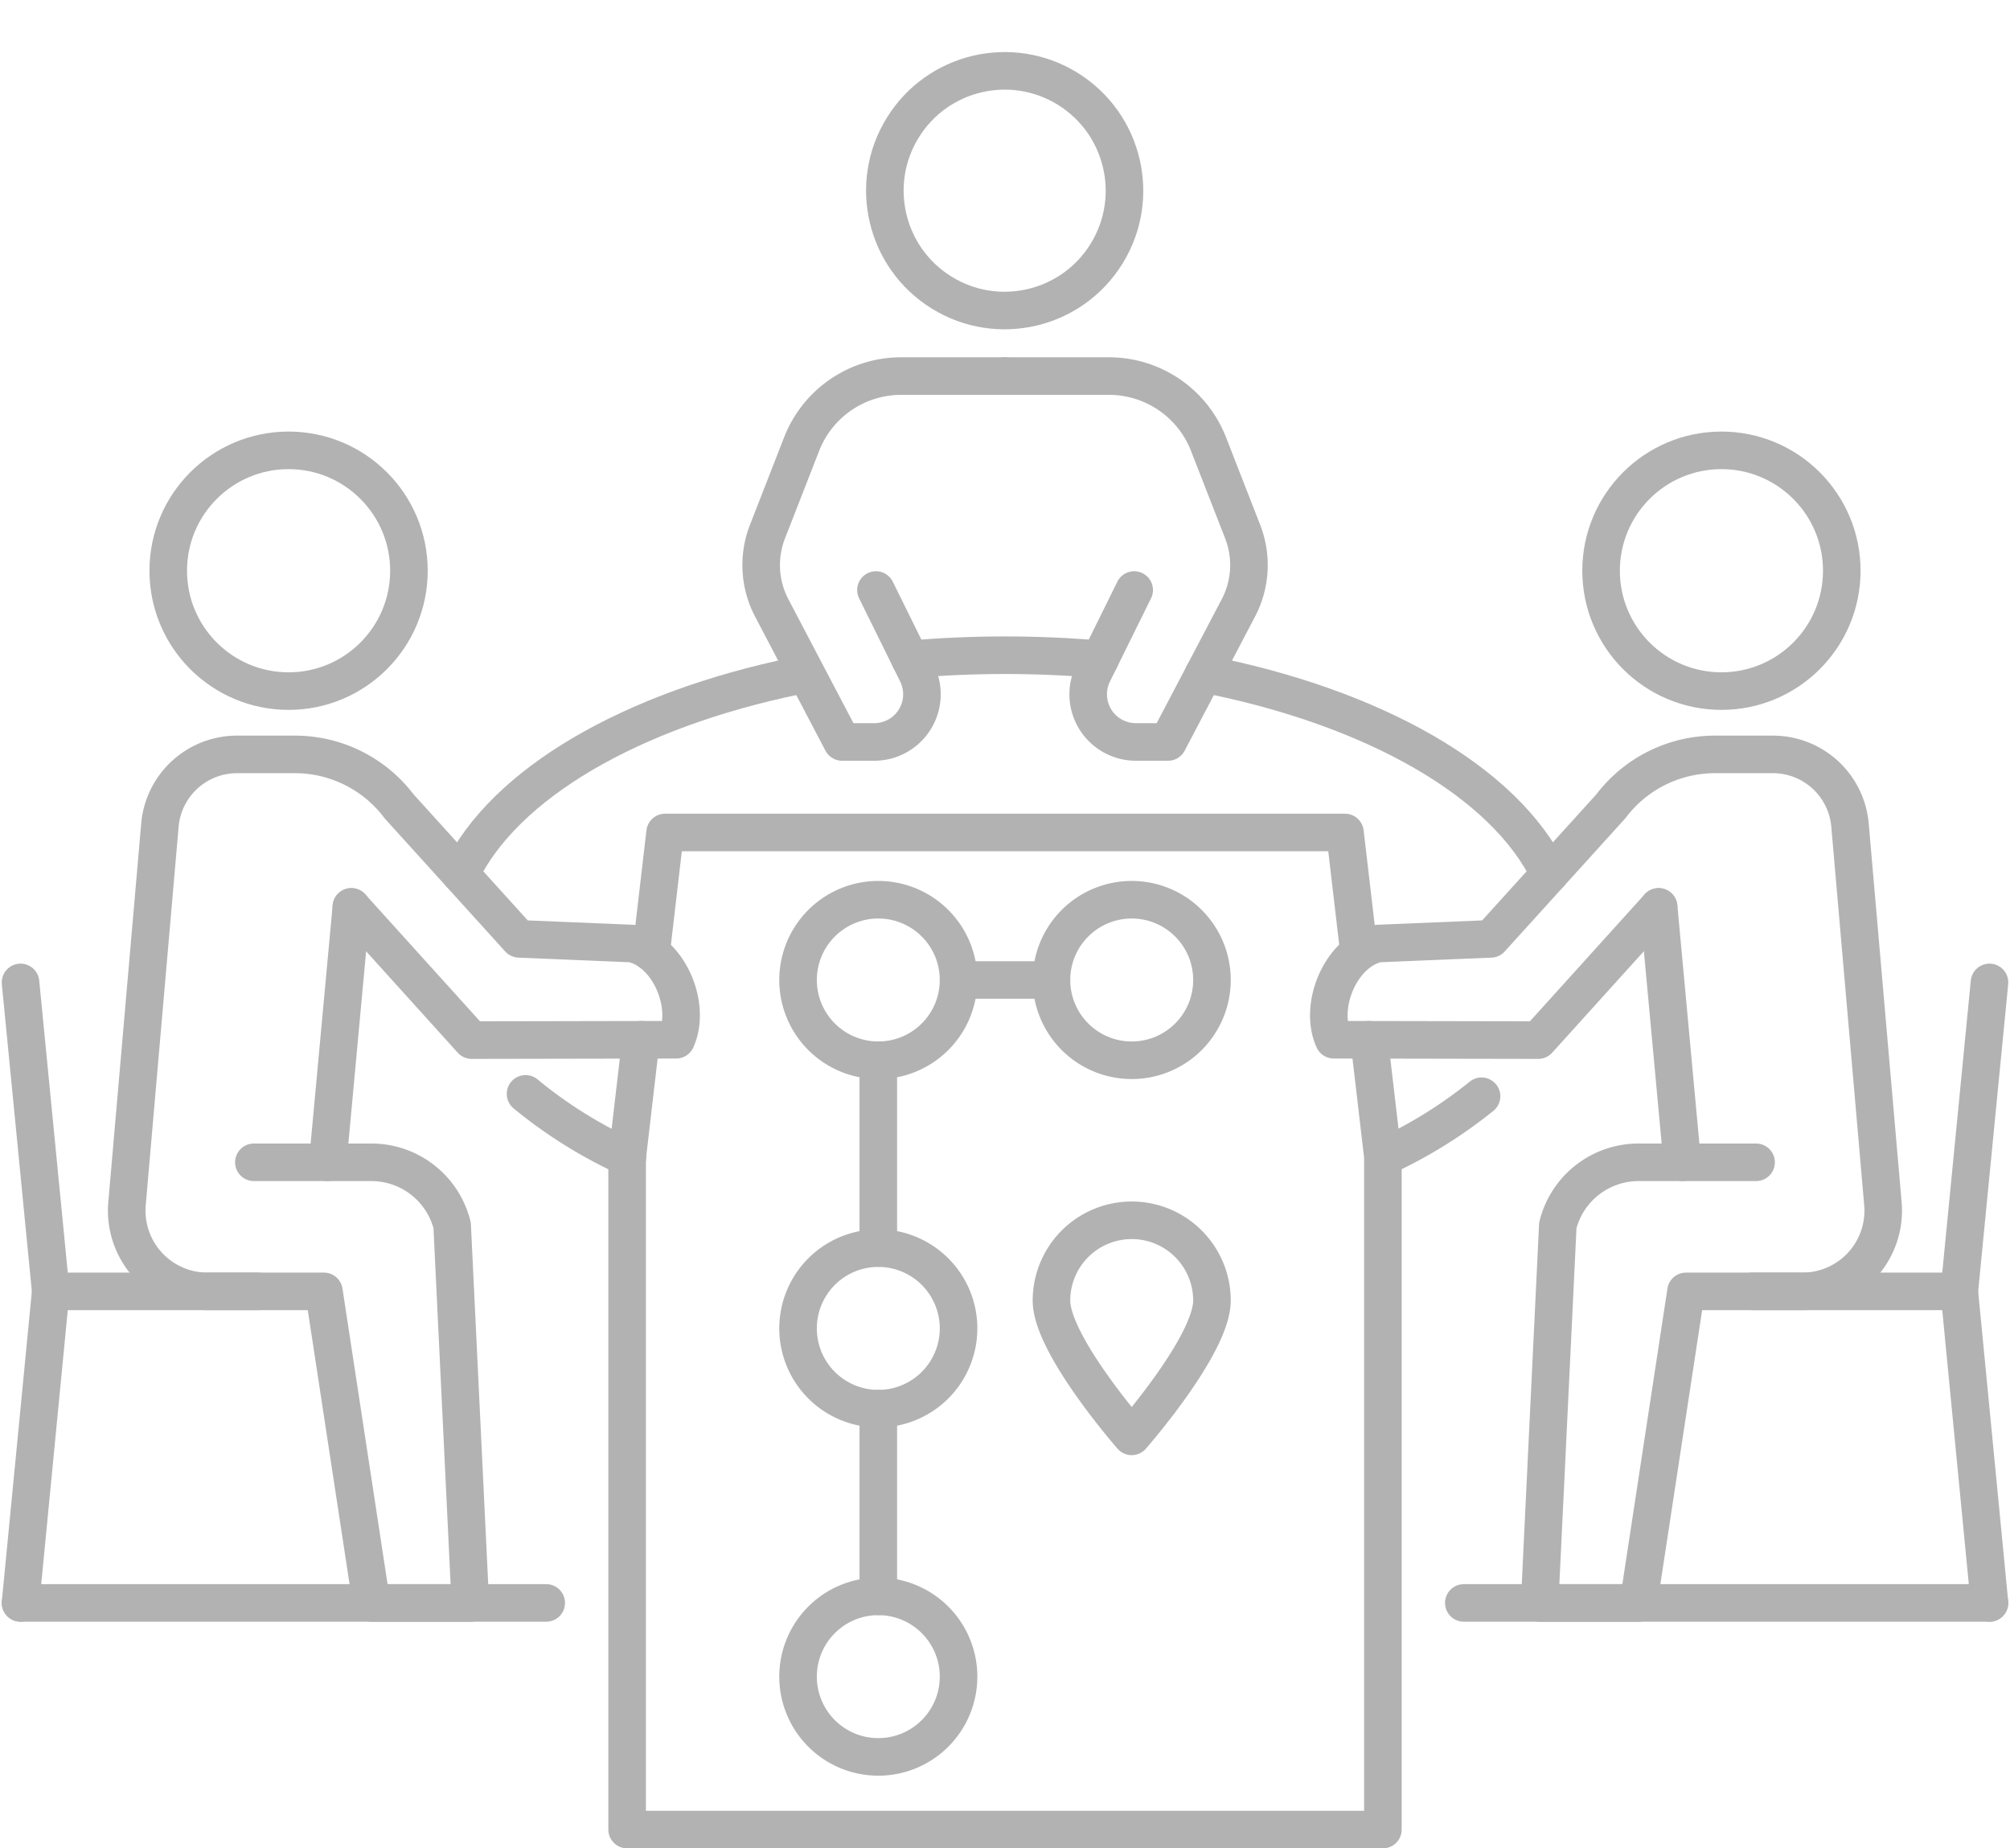 <svg xmlns="http://www.w3.org/2000/svg" width="107.024" height="98.395"><g data-name="グループ 71327" transform="translate(1.093 1.376)" fill="none" stroke="#b2b2b2" stroke-linecap="round" stroke-linejoin="round" stroke-width="2"><path data-name="パス 63066" d="M12.645 67.368H1.608L0 50.922"/><path data-name="線 111" d="M1.608 67.368L0 83.954"/><circle data-name="楕円形 38" cx="6.408" cy="6.408" r="6.408" transform="translate(84.158 22.598)"/><path data-name="パス 63063" d="M92.41 60.498h-6.256a4.429 4.429 0 00-4.3 3.358l-.967 20.1h5.263l2.53-16.586h6.2a4.3 4.3 0 004.284-4.673l-1.752-20.15a4.12 4.12 0 00-4.1-3.763h-3.089a6.946 6.946 0 00-5.544 2.762l-6.394 7.057-6 .249c-1.963.416-3.189 3.293-2.362 5.121l10.889.02 6.408-7.09"/><path data-name="パス 63064" d="M92.194 67.368h11.037l1.608-16.446"/><path data-name="線 109" d="M103.231 67.368l1.608 16.586"/><path data-name="線 110" d="M88.48 60.498l-1.257-13.596"/><circle data-name="楕円形 39" cx="6.408" cy="6.408" r="6.408" transform="translate(7.865 22.598)"/><path data-name="パス 63065" d="M12.426 60.498h6.256a4.43 4.43 0 014.3 3.358l.967 20.1h-5.265l-2.53-16.586h-6.2a4.3 4.3 0 01-4.284-4.673l1.752-20.15a4.12 4.12 0 014.1-3.763h3.089a6.946 6.946 0 015.544 2.762l6.394 7.057 6 .249c1.963.416 3.189 3.293 2.362 5.121l-10.889.02-6.408-7.09"/><path data-name="線 112" d="M16.359 60.498l1.257-13.596"/><circle data-name="楕円形 40" cx="6.379" cy="6.379" r="6.379" transform="rotate(-58.28 31.539 -33.698)"/><path data-name="パス 63067" d="M52.42 18.644h-5.529a5.687 5.687 0 00-5.3 3.619l-1.819 4.661a4.9 4.9 0 00.226 4.06l3.747 7.137h1.714a2.537 2.537 0 002.275-3.66l-2.186-4.427"/><path data-name="パス 63068" d="M52.42 18.644h5.534a5.687 5.687 0 015.3 3.619l1.819 4.661a4.9 4.9 0 01-.226 4.06L61.1 38.121h-1.714a2.537 2.537 0 01-2.275-3.66l2.186-4.427"/><path data-name="線 113" d="M104.839 83.954H76.848"/><path data-name="線 114" d="M27.991 83.954H0"/><path data-name="パス 63069" d="M77.793 56.982a24.711 24.711 0 01-5.242 3.243"/><path data-name="パス 63070" d="M62.999 34.496c9.074 1.77 16.037 5.75 18.406 10.663"/><path data-name="パス 63071" d="M47.367 33.723c1.642-.144 3.33-.219 5.053-.219s3.411.075 5.054.219"/><path data-name="パス 63072" d="M23.431 45.16c2.324-4.821 9.069-8.743 17.893-10.561"/><path data-name="パス 63073" d="M32.313 60.241a24.522 24.522 0 01-5.423-3.386"/><path data-name="パス 63074" d="M33.576 49.326l.745-6.386h36.2l.734 6.267"/><path data-name="パス 63075" d="M71.811 53.975l.729 6.227v35.817H32.299V60.268l.734-6.293"/><path data-name="パス 63076" d="M49.946 50.793a4.273 4.273 0 11-4.273-4.273 4.273 4.273 0 014.273 4.273z"/><path data-name="パス 63077" d="M49.946 69.34a4.273 4.273 0 11-4.273-4.273 4.273 4.273 0 014.273 4.273z"/><path data-name="パス 63078" d="M49.946 87.878a4.273 4.273 0 11-4.273-4.273 4.273 4.273 0 014.273 4.273z"/><path data-name="線 115" d="M45.673 55.065v9.997"/><path data-name="線 116" d="M45.673 73.608v9.997"/><path data-name="パス 63079" d="M63.439 67.858c0 2.36-4.273 7.229-4.273 7.229s-4.273-4.869-4.273-7.229a4.273 4.273 0 018.546 0z"/><path data-name="パス 63080" d="M63.439 50.793a4.273 4.273 0 11-4.273-4.273 4.273 4.273 0 014.273 4.273z"/><path data-name="線 117" d="M49.946 50.792h4.947"/></g></svg>